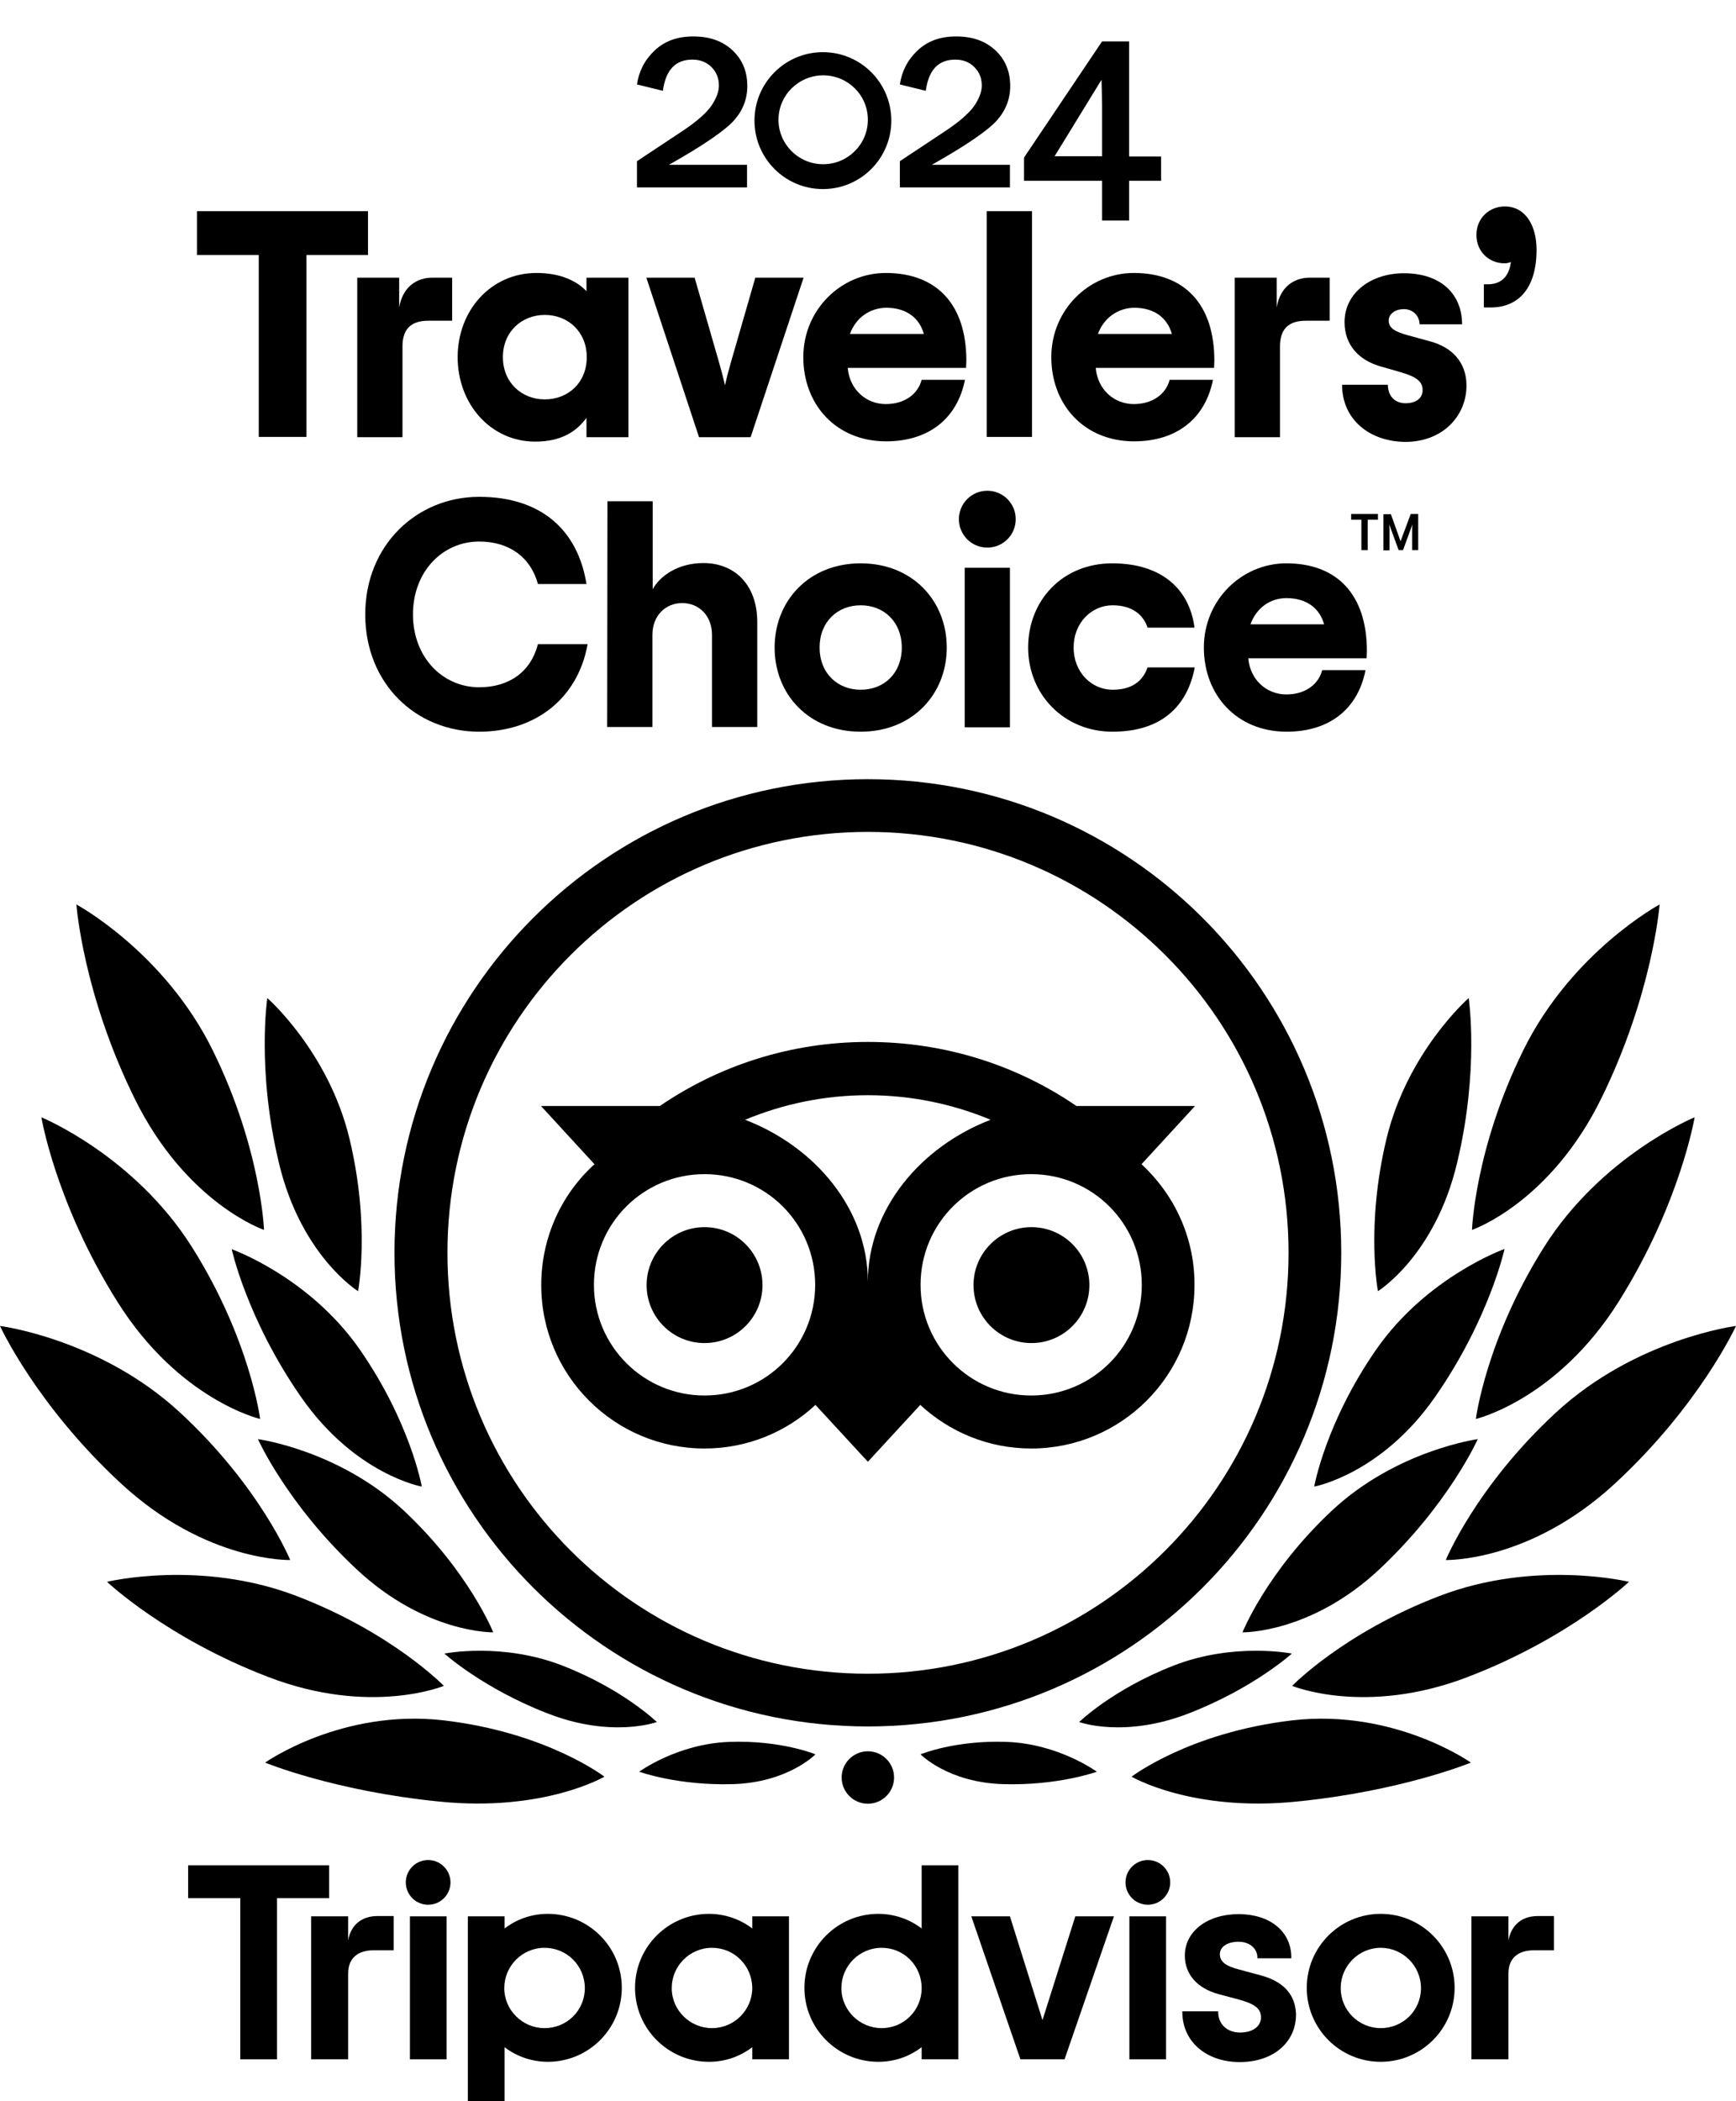 <?xml version="1.0" encoding="utf-8"?>
<!-- Generator: Adobe Illustrator 28.1.0, SVG Export Plug-In . SVG Version: 6.00 Build 0)  -->
<svg version="1.1" id="_图层_2" xmlns="http://www.w3.org/2000/svg" xmlns:xlink="http://www.w3.org/1999/xlink" x="0px" y="0px"
	 viewBox="0 0 629.3 761.3" style="enable-background:new 0 0 629.3 761.3;" xml:space="preserve">
<g>
	<g>
		<path d="M314.6,282.3c-94.8,0-171.6,76.9-171.6,171.6s76.9,171.6,171.6,171.6s171.6-76.8,171.6-171.6S409.4,282.3,314.6,282.3
			L314.6,282.3z M314.6,606.4c-84.2,0-152.4-68.2-152.4-152.5s68.2-152.5,152.4-152.5s152.5,68.2,152.5,152.5
			S398.8,606.4,314.6,606.4z M276.4,465.6c0,11.6-9.4,21-21,21s-21-9.4-21-21s9.4-21,21-21S276.4,454,276.4,465.6z M394.9,465.6
			c0,11.6-9.4,21-21,21s-21-9.4-21-21s9.4-21,21-21S394.9,454,394.9,465.6z M413.8,421.8l19.4-21.1h-43
			c-21.5-14.7-47.5-23.2-75.6-23.2s-54,8.6-75.4,23.2h-43.1l19.4,21.1c-11.9,10.8-19.3,26.4-19.3,43.8c0,32.7,26.5,59.2,59.2,59.2
			c15.5,0,29.7-6,40.2-15.8l19,20.6l19-20.6c10.6,9.8,24.7,15.8,40.2,15.8c32.7,0,59.2-26.5,59.2-59.2
			C433.1,448.3,425.6,432.7,413.8,421.8L413.8,421.8z M255.4,505.6c-22.1,0-40.1-17.9-40.1-40.1s17.9-40.1,40.1-40.1
			s40.1,17.9,40.1,40.1S277.6,505.6,255.4,505.6L255.4,505.6z M314.6,464.4c0-26.4-19.2-49-44.5-58.7c13.7-5.7,28.7-8.9,44.5-8.9
			s30.8,3.2,44.5,8.9C333.8,415.4,314.6,438.1,314.6,464.4L314.6,464.4z M373.8,505.6c-22.1,0-40.1-17.9-40.1-40.1
			s17.9-40.1,40.1-40.1s40.1,17.9,40.1,40.1S396,505.6,373.8,505.6z"/>
		<g>
			<g>
				<path d="M219.1,643.7c0,0-20.8-16-58.2-20.4c-37.1-4.3-64.8,15.3-64.8,15.3s25,10.3,63,14.1
					C197.1,656.6,219.1,643.7,219.1,643.7z"/>
				<path d="M160.9,610.8c0,0-18.7-19.3-53.5-32.6c-34.8-13.3-68.6-5.1-68.6-5.1s21.4,20.3,58.5,34.5
					C134.3,621.8,160.9,610.8,160.9,610.8L160.9,610.8z"/>
				<path d="M105.2,565.2c0,0-10.9-26.6-39.9-53.4C36.3,485,0,480.4,0,480.4s13.1,28.7,44,57.2C74.9,566.1,105.2,565.2,105.2,565.2
					L105.2,565.2z"/>
				<path d="M94.3,514.1c0,0-3.6-28.7-24.6-62.1c-21-33.4-54.7-47.2-54.7-47.2s5.2,31.3,27.6,66.9S94.3,514.1,94.3,514.1L94.3,514.1
					z"/>
				<path d="M95.7,445.6c0,0-1-29.4-18.6-65.1c-17.6-35.7-49.4-52.8-49.4-52.8S30,359.9,48.8,398C67.5,436,95.7,445.6,95.7,445.6z"
					/>
			</g>
			<g>
				<path d="M178.8,591.4c0,0-8.7-21.8-32.2-43.9c-23.5-22.1-53.1-26.1-53.1-26.1s10.5,23.5,35.6,47
					C154.1,591.9,178.8,591.4,178.8,591.4L178.8,591.4z"/>
				<path d="M238.1,623.9c0,0-12.1-11.8-34.1-20.4c-22-8.6-42.9-4.4-42.9-4.4s13.8,12.5,37.2,21.6
					C221.7,629.9,238.1,623.9,238.1,623.9L238.1,623.9z"/>
				<path d="M295.6,635.6c0,0-12.5-5.2-31.3-4.5s-32.6,10.8-32.6,10.8s14,5.1,34,4.5S295.6,635.6,295.6,635.6L295.6,635.6z"/>
				<path d="M152.9,538.6c0,0-4.1-23.2-22.5-49.7C112,462.5,84,452.6,84,452.6s5.5,25.3,25.1,53.5S152.9,538.6,152.9,538.6z"/>
				<path d="M129.8,467.8c0,0,4.5-23.6-3.1-55.2c-7.6-31.6-29.8-51-29.8-51s-3.9,26,4.2,59.7C109.1,455,129.8,467.8,129.8,467.8
					L129.8,467.8z"/>
			</g>
		</g>
		<g>
			<g>
				<path d="M410.2,643.7c0,0,20.8-16,58.2-20.4c37.1-4.3,64.8,15.3,64.8,15.3s-25,10.3-63,14.1
					C432.1,656.6,410.2,643.7,410.2,643.7L410.2,643.7z"/>
				<path d="M468.4,610.8c0,0,18.7-19.3,53.5-32.6c34.8-13.3,68.6-5.1,68.6-5.1s-21.4,20.3-58.5,34.5
					C495,621.8,468.4,610.8,468.4,610.8L468.4,610.8z"/>
				<path d="M524.1,565.2c0,0,10.9-26.6,39.9-53.4s65.3-31.4,65.3-31.4s-13.1,28.7-44,57.2C554.4,566.1,524.1,565.2,524.1,565.2
					L524.1,565.2z"/>
				<path d="M535,514.1c0,0,3.6-28.7,24.6-62.1c21-33.4,54.7-47.2,54.7-47.2s-5.2,31.3-27.6,66.9C564.3,507.2,535,514.1,535,514.1
					L535,514.1z"/>
				<path d="M533.6,445.6c0,0,1-29.4,18.6-65.1c17.6-35.7,49.4-52.8,49.4-52.8s-2.4,32.1-21.1,70.2
					C561.8,436,533.6,445.6,533.6,445.6z"/>
			</g>
			<g>
				<path d="M450.4,591.4c0,0,8.7-21.8,32.2-43.9c23.5-22.1,53.1-26.1,53.1-26.1s-10.5,23.5-35.5,47
					C475.2,591.9,450.4,591.4,450.4,591.4L450.4,591.4z"/>
				<path d="M391.2,623.9c0,0,12.1-11.8,34.1-20.4c22-8.6,43-4.4,43-4.4s-13.8,12.5-37.2,21.6C407.6,629.9,391.2,623.9,391.2,623.9
					L391.2,623.9z"/>
				<path d="M333.7,635.6c0,0,12.5-5.2,31.3-4.5s32.6,10.8,32.6,10.8s-14,5.1-34,4.5S333.7,635.6,333.7,635.6L333.7,635.6z"/>
				<path d="M476.4,538.6c0,0,4.1-23.2,22.5-49.7c18.4-26.4,46.5-36.4,46.5-36.4s-5.5,25.3-25.1,53.5S476.4,538.6,476.4,538.6z"/>
				<path d="M499.5,467.8c0,0-4.5-23.6,3.1-55.2c7.6-31.6,29.8-51,29.8-51s3.9,26-4.2,59.7C520.2,455,499.5,467.8,499.5,467.8
					L499.5,467.8z"/>
			</g>
		</g>
		<circle cx="314.6" cy="644" r="9.5"/>
	</g>
	<g>
		<path d="M126.2,703v-8.7h-13.4v51.8h13.4v-31.1c0-5.6,3.6-8.4,9.2-8.4h7.3v-12.4h-6.2C131.6,694.3,127.3,696.9,126.2,703
			L126.2,703z"/>
		<rect x="148.6" y="694.3" width="13.3" height="51.8"/>
		<path d="M198.6,693.4c-6,0-11.4,2-15.7,5.3v-4.4h-13.3v67h13.3v-19.6c4.3,3.3,9.8,5.3,15.7,5.3c14.8,0,26.8-12,26.8-26.8
			S213.4,693.4,198.6,693.4L198.6,693.4z M197.4,734.8c-8,0-14.6-6.5-14.6-14.5s6.5-14.6,14.6-14.6s14.6,6.5,14.6,14.6
			S205.5,734.8,197.4,734.8z"/>
		<path d="M457.1,715.7l-7.8-2.1c-5.1-1.3-7.1-2.9-7.1-5.6s2.8-4.5,6.8-4.5s6.8,2.5,6.8,5.7v0.3h12.3v-0.3c0-9.4-7.7-15.7-19.1-15.7
			s-19.5,6.3-19.5,15c0,6.8,4.5,11.9,12.3,14l7.5,2c5.7,1.6,7.8,3.3,7.8,6.4c0,3.3-3,5.5-7.6,5.5s-7.9-3-7.9-7.4v-0.3h-13v0.3
			c0,10.6,8.6,18.1,20.8,18.1s20.4-7.2,20.4-17.2C469.7,724.9,467.5,718.5,457.1,715.7L457.1,715.7z"/>
		<path d="M272.7,698.7c-4.3-3.3-9.8-5.3-15.7-5.3c-14.8,0-26.8,12-26.8,26.8s12,26.8,26.8,26.8c6,0,11.4-2,15.7-5.3v4.4H286v-51.8
			h-13.3V698.7L272.7,698.7z M258.1,734.8c-8,0-14.6-6.5-14.6-14.5s6.5-14.6,14.6-14.6s14.5,6.5,14.6,14.5l0,0
			C272.7,728.2,266.2,734.8,258.1,734.8z"/>
		<path d="M334.1,698.7c-4.3-3.3-9.8-5.3-15.7-5.3c-14.8,0-26.8,12-26.8,26.8s12,26.8,26.8,26.8c6,0,11.4-2,15.7-5.3v4.4h13.3v-70.3
			h-13.3V698.7L334.1,698.7z M319.6,734.8c-8,0-14.6-6.5-14.6-14.5s6.5-14.6,14.6-14.6s14.5,6.5,14.5,14.6S327.6,734.8,319.6,734.8z
			"/>
		<rect x="409.4" y="694.3" width="13.3" height="51.8"/>
		<path d="M500.5,693.4c-14.8,0-26.8,12-26.8,26.8s12,26.8,26.8,26.8c14.8,0,26.8-12,26.8-26.8S515.3,693.4,500.5,693.4L500.5,693.4
			z M500.5,734.8c-8,0-14.5-6.5-14.5-14.5s6.5-14.6,14.5-14.6s14.6,6.5,14.6,14.6S508.6,734.8,500.5,734.8z"/>
		<path d="M546.8,703v-8.7h-13.4v51.8h13.4v-31.1c0-5.6,3.6-8.4,9.2-8.4h7.3v-12.4h-6.2C552.2,694.3,548,696.9,546.8,703L546.8,703z
			"/>
		<polygon points="119.3,675.8 68.2,675.8 68.2,687.7 87.1,687.7 87.1,746.1 100.4,746.1 100.4,687.7 119.3,687.7 		"/>
		<polygon points="377.9,731.9 366.1,694.3 352.1,694.3 369.9,746.1 385.9,746.1 403.8,694.3 389.8,694.3 		"/>
		<circle cx="155.2" cy="682" r="8.1"/>
		<circle cx="416.1" cy="682" r="8.1"/>
	</g>
</g>
<g>
	<g>
		<path d="M133.4,92.4h-22.3v65.9H93.8V92.4H71.4V76.5h62V92.4z"/>
		<path d="M163.9,100.6v15.6h-8.6c-6.3,0-9.4,3-9.4,9.3v32.9h-16.4v-57.8h15.2v10.8c1.3-7.7,6.6-10.8,12-10.8
			C156.8,100.6,163.9,100.6,163.9,100.6z"/>
		<path d="M165.9,129.4c0-16.9,12-30.5,28.6-30.5c8.2,0,14.3,2.6,18.1,6.6v-4.9h15.2v57.8h-15.2v-7c-3.7,5-9.2,8.6-18.6,8.6
			C177.9,160,165.9,146.4,165.9,129.4L165.9,129.4z M212.7,129.4c0-9.2-6.8-15.3-15.2-15.3s-15.2,6.1-15.2,15.3s6.8,15.3,15.2,15.3
			S212.7,138.7,212.7,129.4L212.7,129.4z"/>
		<path d="M234.3,100.6h17.5l8.8,30.5c1,3.5,1.6,5.8,2.2,8.5c0.6-2.7,1.2-5,2.2-8.5l8.8-30.5h17.5l-19.2,57.8h-18.7L234.3,100.6
			L234.3,100.6z"/>
		<path d="M350.2,133.3h-42.9c0.7,7.9,6.7,13.1,13.8,13.1c6.7,0,11.6-3.5,13-8.8h15.7c-2.8,14.1-13.2,22.3-28.6,22.3
			c-18.1,0-30-13.3-30-30.5s13.7-30.5,29.9-30.5c18.2,0,29.2,11.1,29.2,31.8L350.2,133.3L350.2,133.3z M308.1,121h26.8
			c-1.6-5.7-6.2-9.5-13.7-9.5C315.2,111.6,310.2,115.2,308.1,121z"/>
		<path d="M357.7,76.5h16.4v81.8h-16.4V76.5z"/>
		<path d="M440.1,133.3h-42.9c0.7,7.9,6.7,13.1,13.8,13.1c6.7,0,11.6-3.5,13-8.8h15.7c-2.8,14.1-13.2,22.3-28.6,22.3
			c-18.1,0-30-13.3-30-30.5s13.7-30.5,29.9-30.5c18.2,0,29.2,11.1,29.2,31.8L440.1,133.3L440.1,133.3z M398,121h26.8
			c-1.6-5.7-6.2-9.5-13.7-9.5C405.2,111.6,400.1,115.2,398,121z"/>
		<path d="M482,100.6v15.6h-8.6c-6.3,0-9.4,3-9.4,9.3v32.9h-16.4v-57.8h15.2v10.8c1.3-7.7,6.5-10.8,12-10.8L482,100.6L482,100.6z"/>
		<path d="M486.5,139.4h16.6c0,4,2.5,6.7,6.4,6.7s6.2-1.9,6.2-4.8c0-3.2-2.6-4.9-7.8-6.4l-7.6-2.2c-7.6-2.2-12.9-7.6-12.9-16
			c0-10.6,9.6-17.7,21.5-17.7c13.6,0,21.1,7.7,21.1,18.5h-15.4c0-2.8-2.2-5.5-5.7-5.5c-3.3,0-5.5,1.9-5.5,4.1c0,2.7,2.1,4,6.7,5.3
			l8.4,2.3c7.7,2.1,13.1,7.4,13.1,16c0,10.9-8.5,20.4-22.2,20.4C496.6,160,486.5,152.1,486.5,139.4z"/>
		<path d="M537.9,103h1.5c4,0,7.6-2.1,8.3-8.1c-0.7,0.3-1.4,0.5-2.3,0.5c-5.7,0-10.2-4.3-10.2-10.3s4.6-10.3,10.3-10.3
			c7.4,0,11.5,6.8,11.5,15.7c0,14.3-6.9,20.9-16.6,20.9h-2.5V103z"/>
		<path d="M132.4,222.6c0-25.1,18.7-42.6,41.3-42.6s35.8,12.2,38.9,31.6H195c-2.6-9.6-10.3-15.4-21.3-15.4c-13.2,0-24,10.8-24,26.4
			s10.8,26.4,24,26.4c10.9,0,18.7-5.6,21.3-15.6h18c-3.5,19.6-18.9,31.7-39.3,31.7C150.8,265.1,132.4,247.7,132.4,222.6L132.4,222.6
			z"/>
		<path d="M220.2,181.6h16.4v31.9c2.6-4.8,9.1-9.5,18.4-9.5c11.5,0,19.5,8.1,19.5,21.3v38.1h-16.4V230c0-6.8-4.6-11.5-10.8-11.5
			s-10.8,4.7-10.8,11.5v33.4h-16.4L220.2,181.6L220.2,181.6z"/>
		<path d="M280.8,234.6c0-16.9,12.4-30.5,31.2-30.5s31.2,13.6,31.2,30.5s-12.4,30.5-31.2,30.5S280.8,251.6,280.8,234.6z
			 M326.9,234.6c0-9.2-6.4-15.3-14.9-15.3s-14.9,6.1-14.9,15.3s6.4,15.3,14.9,15.3S326.9,243.9,326.9,234.6L326.9,234.6z"/>
		<path d="M347.6,188.1c0-5.7,4.6-10.3,10.3-10.3s10.3,4.6,10.3,10.3s-4.6,10.3-10.3,10.3S347.6,193.8,347.6,188.1z M349.7,205.7
			h16.4v57.8h-16.4V205.7z"/>
		<path d="M372.7,234.6c0-16.9,12.3-30.5,30.5-30.5s28.1,9.7,29.8,23.3H416c-1.6-4.8-5.7-8.1-12.7-8.1c-7.4,0-14.1,6.1-14.1,15.3
			s6.7,15.3,14.1,15.3c6.9,0,10.9-3,12.7-8.1h17.1c-2.7,14.2-12.2,23.3-29.8,23.3S372.7,251.6,372.7,234.6z"/>
		<path d="M495.4,238.5h-42.9c0.7,7.9,6.7,13.1,13.8,13.1c6.7,0,11.6-3.5,13-8.8h15.7c-2.8,14.2-13.2,22.3-28.6,22.3
			c-18.1,0-30-13.3-30-30.5s13.7-30.5,29.9-30.5c18.2,0,29.2,11.1,29.2,31.8L495.4,238.5L495.4,238.5z M453.3,226.2H480
			c-1.6-5.7-6.2-9.5-13.7-9.5C460.4,216.7,455.4,220.3,453.3,226.2z"/>
	</g>
	<g>
		<polygon points="489.8,186.2 499.5,186.2 499.5,188.3 495.8,188.3 495.8,199.3 493.5,199.3 493.5,188.3 489.8,188.3 		"/>
		<path d="M507.7,196.1l-3.5-9.8h-2.7v13.1h2.2V192c0-0.7-0.1-1.3-0.1-2l3.4,9.3h1.6l3.4-9.3c-0.1,0.7-0.1,1.3-0.1,2v7.3h2.2v-13.1
			h-2.7L507.7,196.1L507.7,196.1z"/>
	</g>
</g>
<g>
	<path d="M270.8,59.5v8.4h-39.9v-9.5l16.6-11c5.1-3.4,8.6-6.5,10.4-9.1c1.8-2.7,2.7-5.1,2.7-7.3c0-2.7-0.9-4.9-2.7-6.7
		c-1.8-1.8-4.1-2.7-6.9-2.7c-6.2,0-9.7,3.8-10.7,11.3l-9.4-2.3c0.7-4.8,2.8-8.9,6.4-12.3s8.2-5.1,14-5.1c6,0,10.7,1.7,14.3,5.1
		c3.6,3.4,5.3,7.7,5.3,12.9c0,4.6-1.6,8.8-4.8,12.4c-3.2,3.6-11,9-23.6,16.1H270.8z"/>
</g>
<g>
	<path d="M366.1,59.5v8.4h-39.9v-9.5l16.6-11c5.1-3.4,8.6-6.5,10.4-9.1c1.8-2.7,2.7-5.1,2.7-7.3c0-2.7-0.9-4.9-2.7-6.7
		c-1.8-1.8-4.1-2.7-6.9-2.7c-6.2,0-9.7,3.8-10.7,11.3l-9.4-2.3c0.7-4.8,2.8-8.9,6.4-12.3s8.2-5.1,14-5.1c6,0,10.7,1.7,14.3,5.1
		c3.6,3.4,5.3,7.7,5.3,12.9c0,4.6-1.6,8.8-4.8,12.4c-3.2,3.6-11,9-23.6,16.1H366.1z"/>
</g>
<g>
	<path d="M409.3,79.9h-9.8V65.5h-28.3v-8.4L399.5,15h9.8v41.7h11.6v8.8h-11.6V79.9z M399.3,28.9l-17,27.7h17.2V38.1
		C399.5,36.2,399.3,28.9,399.3,28.9z"/>
</g>
<path d="M298.3,68.5c-13.7,0-24.8-11.1-24.8-24.8s11.1-24.8,24.8-24.8c13.7,0,24.8,11.1,24.8,24.8S312,68.5,298.3,68.5z M298.4,27.3
	c-8.9,0-16.2,7.2-16.2,16.1s7.3,16.1,16.2,16.1c8.9,0,16.2-7.2,16.2-16.1S307.4,27.3,298.4,27.3z"/>
</svg>

